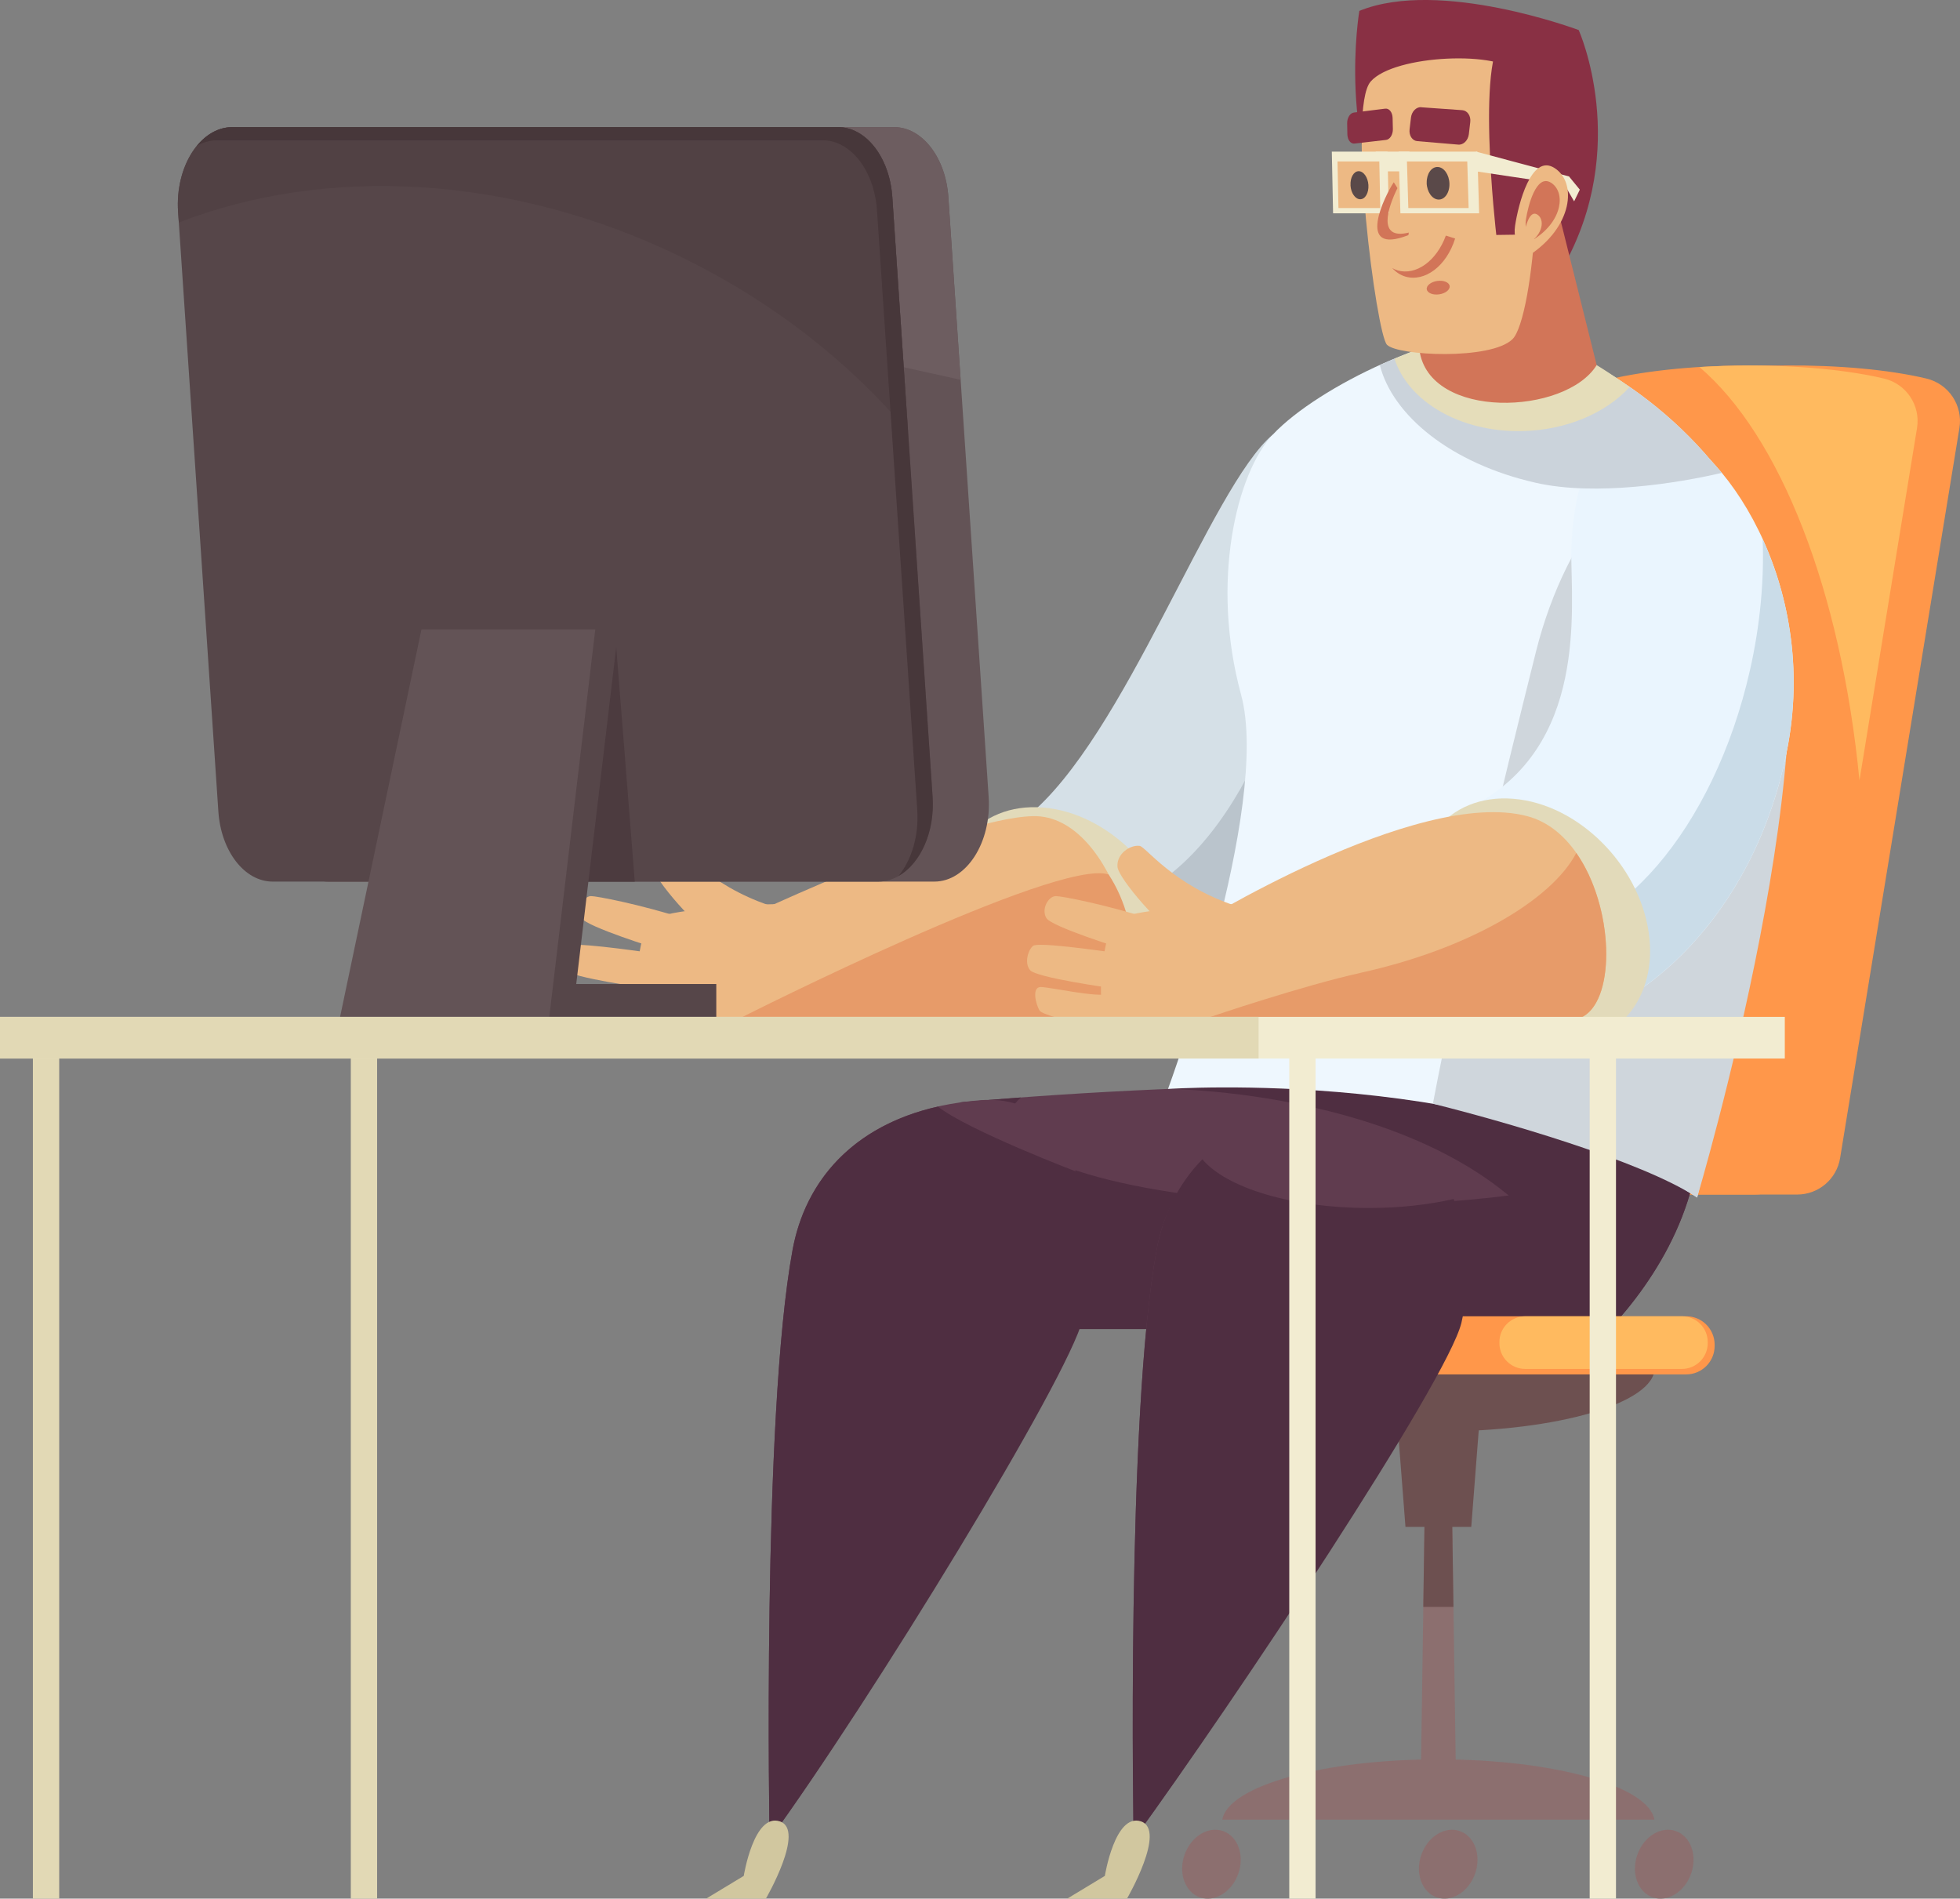 <svg width="446" height="432" viewBox="0 0 446 432" fill="none" xmlns="http://www.w3.org/2000/svg">
<rect x="0" y="0" width="446" height="432" fill="#808080" stroke="none"/>
<g clip-path="url(#clip0_15_7439)">
<path d="M331.297 404.052H323.319L324.231 340.92H330.373L331.297 404.052Z" fill="#8C6F6F"/>
<path d="M323.871 365.628L324.231 340.92H330.373L330.733 365.628H323.871Z" fill="#6D5050"/>
<path d="M317.572 318.468H337.031L334.788 347.412H319.816L317.572 318.468Z" fill="#6D5050"/>
<path d="M278.138 414.036C279.458 406.392 300.968 400.308 327.302 400.308C353.635 400.308 375.146 406.392 376.465 414.036H278.138Z" fill="#8C6F6F"/>
<path d="M278.078 311.232C278.078 303.24 300.872 303 328.058 303C355.243 303 376.537 303.24 376.537 311.232C376.537 319.224 354.499 325.704 327.314 325.704C300.129 325.704 278.09 319.224 278.09 311.232H278.078Z" fill="#6D5050"/>
<path d="M373.73 86.82C391.714 82.068 421.19 82.032 438.37 86.136C443.433 87.348 446.708 92.256 445.868 97.392L418.719 263.496C417.939 268.284 413.8 271.8 408.941 271.8H349.244C343.138 271.8 338.483 266.328 339.467 260.292L366.52 94.8C367.144 90.96 369.963 87.804 373.73 86.808V86.82Z" fill="#FF974A"/>
<path d="M364.085 86.82C382.068 82.068 411.545 82.032 428.724 86.136C433.787 87.348 437.062 92.256 436.222 97.392L409.073 263.496C408.293 268.284 404.155 271.8 399.296 271.8H339.599C333.492 271.8 328.837 266.328 329.821 260.292L356.874 94.8C357.498 90.96 360.318 87.804 364.085 86.808V86.82Z" fill="#FF974A"/>
<path d="M386.699 83.52C401.575 82.584 417.687 83.508 428.724 86.136C433.787 87.348 437.062 92.256 436.222 97.392L423.122 177.576C418.935 134.352 405.03 99.108 386.711 83.52H386.699Z" fill="#FFBA5F"/>
<path d="M218.489 250.836C278.402 245.508 338.735 245.952 386.507 249.168C389.194 272.352 376.645 291.252 366.304 302.4H224.512L218.477 250.824L218.489 250.836Z" fill="#603C4F"/>
<path d="M356.49 287.268C333.288 248.088 265.781 247.776 265.781 247.776L278.906 231.384L371.211 247.608L379.693 262.824L356.49 287.28V287.268Z" fill="#4F2E41"/>
<path d="M232.298 249.72C230.486 251.352 229.514 253.056 229.514 254.832C229.514 265.488 264.51 274.128 307.687 274.128C350.864 274.128 385.859 265.488 385.859 254.832C385.859 252.756 384.527 250.764 382.08 248.892C383.568 248.988 385.067 249.072 386.531 249.168C389.218 272.352 376.669 291.252 366.328 302.4H224.536L218.501 250.824C223.108 250.416 227.715 250.056 232.31 249.708L232.298 249.72Z" fill="#4F2E41"/>
<path d="M319.3 299.496H383.7C387.271 299.496 390.166 302.392 390.166 305.964V306.252C390.166 309.824 387.271 312.72 383.7 312.72H319.3C315.729 312.72 312.833 309.824 312.833 306.252V305.964C312.833 302.392 315.729 299.496 319.3 299.496Z" fill="#FF974A"/>
<path d="M382.74 299.496H347.049C343.822 299.496 341.194 302.124 341.194 305.352V305.616C341.194 308.844 343.822 311.472 347.049 311.472H382.74C385.967 311.472 388.594 308.844 388.594 305.616V305.352C388.594 302.124 385.967 299.496 382.74 299.496Z" fill="#FFBA5F"/>
<path d="M269.548 422.016C271.012 417.852 274.923 415.44 278.306 416.628C281.689 417.816 283.249 422.148 281.785 426.312C280.322 430.476 276.411 432.888 273.027 431.7C269.644 430.512 268.085 426.18 269.548 422.016Z" fill="#8C6F6F"/>
<path d="M323.427 422.016C324.89 417.852 328.801 415.44 332.185 416.628C335.568 417.816 337.127 422.148 335.664 426.312C334.2 430.476 330.289 432.888 326.906 431.7C323.523 430.512 321.963 426.18 323.427 422.016Z" fill="#8C6F6F"/>
<path d="M372.578 422.016C374.042 417.852 377.953 415.44 381.336 416.628C384.719 417.816 386.279 422.148 384.815 426.312C383.352 430.476 379.441 432.888 376.058 431.7C372.674 430.512 371.115 426.18 372.578 422.016Z" fill="#8C6F6F"/>
<path d="M233.761 185.784C256.04 167.7 275.415 110.856 289.631 98.88C289.631 98.88 303.524 144.408 292.87 193.488C288.12 215.412 255.164 233.376 247.834 232.356C240.516 231.336 224.104 193.62 233.749 185.796L233.761 185.784Z" fill="#D5E0E7"/>
<path d="M244.019 205.908C265.889 209.592 289.079 180.192 295.81 140.244C295.966 139.344 296.086 138.456 296.218 137.568C297.477 153.648 297.261 173.268 292.87 193.488C288.12 215.412 255.164 233.376 247.834 232.356C242.735 231.648 232.658 212.544 230.282 198.372C234.241 202.404 238.86 205.044 244.007 205.92L244.019 205.908Z" fill="#BAC4CC"/>
<path d="M215.778 210.588C212.635 194.712 222.376 182.508 237.372 183.744C252.105 184.956 265.805 198.672 268.121 214.02C270.376 228.948 261.03 240.204 247.09 239.52C232.91 238.812 218.825 226.032 215.766 210.588H215.778Z" fill="#E2DABA"/>
<path d="M148.487 209.172C151.63 207.192 167.802 205.752 177.639 205.716L178.095 228.744C163.195 235.464 145.475 231.108 144.9 227.784C144.312 224.46 145.403 211.104 148.499 209.16L148.487 209.172Z" fill="#EDB984"/>
<path d="M153.525 192.456C154.929 192.66 161.096 201.324 175.096 206.016L162.763 213.144C159.056 211.824 148.751 199.956 148.499 197.256C148.223 194.244 151.462 192.168 153.513 192.468L153.525 192.456Z" fill="#EDB984"/>
<path d="M134.486 203.892C135.686 203.868 145.691 205.764 156.165 209.136L149.746 215.904C149.746 215.904 133.55 210.9 132.327 208.896C131.115 206.904 132.723 203.94 134.474 203.892H134.486Z" fill="#EDB984"/>
<path d="M129.304 215.208C130.359 214.392 141.624 215.832 152.554 217.452L146.927 224.796C146.927 224.796 130.083 222.456 128.632 220.752C127.192 219.06 128.248 216.024 129.304 215.208Z" fill="#EDB984"/>
<path d="M164.851 232.104C150.382 236.664 131.607 231.3 130.779 229.944C129.951 228.588 128.908 224.556 131.055 224.58C133.227 224.604 143.952 227.052 146.459 226.128C148.991 225.204 164.383 217.512 164.671 217.824C164.959 218.136 164.851 232.104 164.851 232.104Z" fill="#EDB984"/>
<path d="M168.978 231.372C168.978 231.372 243.923 236.964 253.856 231.252C263.778 225.552 254.06 185.184 235.009 185.7C215.946 186.216 164.323 211.236 164.323 211.236L168.978 231.36V231.372Z" fill="#EDB984"/>
<path d="M252.261 198.972C260.191 210.984 258.919 228.348 253.844 231.264C243.923 236.964 168.966 231.384 168.966 231.384C168.966 231.384 240.72 195.132 252.249 198.972H252.261Z" fill="#E79B69"/>
<path d="M263.178 284.388C266.513 266.292 278.906 257.988 304.352 255.996C329.797 254.004 335.268 284.496 331.297 300.744C328.058 313.992 280.909 387.084 257.959 418.524C257.959 418.524 256.196 322.32 263.19 284.388H263.178Z" fill="#603C4F"/>
<path d="M263.178 284.388C264.63 276.516 268.073 269.436 273.603 263.772C278.99 270.216 293.866 274.86 311.442 274.86C318.472 274.86 325.07 274.116 330.805 272.808C333.252 282.684 334.284 293.88 332.544 300.996C329.305 314.244 280.909 387.084 257.959 418.524C257.959 418.524 256.196 322.32 263.19 284.388H263.178Z" fill="#4F2E41"/>
<path d="M180.351 284.388C183.686 266.292 197.578 252.336 223.024 250.344C248.47 248.352 249.453 283.5 245.47 299.748C242.231 312.996 198.07 387.084 175.12 418.524C175.12 418.524 173.356 322.32 180.351 284.388Z" fill="#603C4F"/>
<path d="M180.351 284.388C183.242 268.716 194.063 256.164 213.438 251.784C220.037 257.076 245.254 266.76 246.226 267.06C249.405 277.764 248.386 291.936 246.346 300.252C243.107 313.5 198.07 387.084 175.12 418.524C175.12 418.524 173.356 322.32 180.351 284.388Z" fill="#4F2E41"/>
<path d="M386.183 272.472C340.942 242.532 265.781 247.776 265.781 247.776C265.781 247.776 289.391 183.636 282.397 158.016C275.415 132.396 281.377 107.664 289.631 98.88C299.937 87.9 328.633 74.184 343.27 76.176C362.897 78.84 389.722 98.496 399.836 121.248C415.804 157.176 386.183 272.472 386.183 272.472Z" fill="#EEF7FE"/>
<path d="M349.508 148.284C356.55 120.132 373.874 101.46 386.123 103.164C393.249 110.736 399.248 119.076 402.811 127.08C418.779 163.008 386.183 272.472 386.183 272.472C373.466 264.06 341.158 254.892 326.054 251.136C332.544 217.164 341.518 180.216 349.508 148.296V148.284Z" fill="#CFD6DC"/>
<path d="M65.636 28.92H203.445C209.839 28.92 215.19 35.82 215.802 44.856L224.968 181.32C225.663 191.652 219.929 200.592 212.611 200.592H74.801C68.407 200.592 63.056 193.692 62.444 184.656L53.279 48.192C52.583 37.86 58.317 28.92 65.636 28.92Z" fill="#635356"/>
<path d="M53.387 49.752L53.279 48.192C52.583 37.86 58.317 28.92 65.635 28.92H203.445C209.839 28.92 215.19 35.82 215.802 44.856L218.597 86.424L53.387 49.74V49.752Z" fill="#6D5D60"/>
<path d="M102.91 200.604H74.801C70.29 200.604 66.319 197.172 64.148 192L102.91 200.604Z" fill="#6D5D60"/>
<path d="M52.883 28.92H190.692C197.087 28.92 202.437 35.82 203.049 44.856L212.215 181.32C212.911 191.652 207.176 200.592 199.858 200.592H62.048C55.654 200.592 50.303 193.692 49.691 184.656L40.526 48.192C39.83 37.86 45.565 28.92 52.883 28.92Z" fill="#564649"/>
<path d="M155.097 58.512C115.975 39.468 73.865 37.752 40.694 50.628L40.526 48.204C39.83 37.872 45.565 28.932 52.883 28.932H190.692C197.087 28.932 202.437 35.832 203.049 44.868L206.624 98.196C193.283 82.404 175.84 68.628 155.085 58.524L155.097 58.512Z" fill="#514144"/>
<path d="M99.287 147.036H140.209L144.444 200.604H103.534L99.287 147.036Z" fill="#4C3B3F"/>
<path d="M112.184 223.896H162.991V233.88H112.184V223.896Z" fill="#564649"/>
<path d="M101.147 143.208H140.701L129.819 234.876H81.879L101.147 143.208Z" fill="#564649"/>
<path d="M95.904 143.208H135.458L124.577 234.876H76.649L95.904 143.208Z" fill="#635356"/>
<path d="M361.733 237.372H367.72V432H361.733V237.372Z" fill="#F2ECD1"/>
<path d="M293.374 237.372H299.361V432H293.374V237.372Z" fill="#F2ECD1"/>
<path d="M79.828 237.372H85.814V432H79.828V237.372Z" fill="#E2D9B5"/>
<path d="M7.486 237.372H13.473V432H7.486V237.372Z" fill="#E2D9B5"/>
<path d="M357.57 128.076C357.234 112.44 362.225 92.808 376.861 96.468C391.498 100.128 414.496 132.408 406.518 171.336C398.54 210.264 372.207 229.224 358.242 232.212L329.725 185.832C359.862 174.468 357.906 143.712 357.57 128.076Z" fill="#EAF5FE"/>
<path d="M398.228 152.4C400.555 142.068 401.443 131.976 401.095 122.652C407.082 135.792 410.309 152.808 406.506 171.324C398.528 210.252 372.195 229.212 358.23 232.2L346.377 212.916C367.348 214.752 390.07 188.652 398.228 152.388V152.4Z" fill="#CADCE8"/>
<path d="M322.803 208.596C319.66 192.72 329.401 180.516 344.398 181.752C359.13 182.964 372.83 196.68 375.146 212.028C377.401 226.956 368.056 238.212 354.115 237.528C339.935 236.82 325.85 224.04 322.791 208.596H322.803Z" fill="#E2DABA"/>
<path d="M254.264 209.172C257.407 207.192 273.579 205.752 283.417 205.716L283.873 228.744C268.972 235.464 251.253 231.108 250.677 227.784C250.089 224.46 251.181 211.104 254.276 209.16L254.264 209.172Z" fill="#EDB984"/>
<path d="M259.315 192.456C260.719 192.66 266.885 201.324 280.885 206.016L268.553 213.144C264.845 211.824 254.54 199.956 254.288 197.256C254.012 194.244 257.251 192.168 259.303 192.468L259.315 192.456Z" fill="#EDB984"/>
<path d="M240.264 203.892C241.463 203.868 251.469 205.764 261.942 209.136L255.524 215.904C255.524 215.904 239.328 210.9 238.104 208.896C236.893 206.904 238.5 203.94 240.252 203.892H240.264Z" fill="#EDB984"/>
<path d="M235.081 215.208C236.137 214.392 247.402 215.832 258.331 217.452L252.705 224.796C252.705 224.796 235.861 222.456 234.409 220.752C232.97 219.06 234.025 216.024 235.081 215.208Z" fill="#EDB984"/>
<path d="M270.628 232.104C256.16 236.664 237.384 231.3 236.557 229.944C235.729 228.588 234.685 224.556 236.833 224.58C239.004 224.604 249.729 227.052 252.237 226.128C254.768 225.204 270.16 217.512 270.448 217.824C270.736 218.136 270.628 232.104 270.628 232.104Z" fill="#EDB984"/>
<path d="M275.415 231.372C275.415 231.372 350.36 236.964 360.294 231.252C370.215 225.552 365.956 190.56 347.517 185.7C322.239 179.04 270.76 211.236 270.76 211.236L275.415 231.36V231.372Z" fill="#EDB984"/>
<path d="M309.678 221.328C333.888 216 353.023 204.924 358.686 194.076C367.204 206.232 367.732 226.98 360.294 231.264C350.372 236.964 275.415 231.384 275.415 231.384C275.415 231.384 296.47 224.244 309.678 221.34V221.328Z" fill="#E79B69"/>
<path d="M3.05176e-05 231.372H406.134V240.852H3.05176e-05V231.372Z" fill="#F2ECD1"/>
<path d="M0 231.372H286.392V240.852H0V231.372Z" fill="#E2D9B5"/>
<path d="M160.688 432H174.28C174.28 432 183.362 416.352 177.447 414.42C171.533 412.476 169.242 426.828 169.242 426.828L160.688 432Z" fill="#D1C79F"/>
<path d="M242.855 432H256.448C256.448 432 265.529 416.352 259.615 414.42C253.7 412.476 251.409 426.828 251.409 426.828L242.855 432Z" fill="#D1C79F"/>
<path d="M349.508 109.86C329.989 105.444 316.828 94.392 313.985 83.064C324.531 78.288 335.76 75.156 343.282 76.176C357.966 78.168 376.681 89.676 389.41 104.868C390.214 105.72 391.018 106.632 391.81 107.592C381.876 109.92 363.113 112.944 349.52 109.86H349.508Z" fill="#CBD3DB"/>
<path d="M309.306 2.484C327.638 -5.016 359.238 6.84 359.238 6.84C359.238 6.84 371.187 33.444 355.567 60.984L318.508 54.972C304.016 33.684 309.318 2.484 309.318 2.484H309.306Z" fill="#893044"/>
<path d="M346.281 98.088C332.197 98.352 320.428 91.308 317.32 81.624C326.93 77.508 336.887 74.316 343.69 75.096C351.764 76.032 361.373 81.312 370.815 88.068C365.44 93.948 356.466 97.896 346.293 98.088H346.281Z" fill="#E5DDBA"/>
<path d="M363.329 83.076L352.507 39.732L322.203 41.052L322.995 79.656C325.19 95.616 356.251 94.5 363.329 83.064V83.076Z" fill="#D27558"/>
<path d="M345.345 16.728C352.831 27.804 349.076 72.348 344.17 77.172C339.263 81.984 318.016 80.964 315.605 78.444C313.181 75.924 306.523 24.768 311.886 18.564C317.236 12.372 341.794 11.448 345.357 16.728H345.345Z" fill="#EDB984"/>
<path d="M325.646 39.096C325.598 36.912 326.786 35.172 328.322 35.22C329.857 35.268 331.153 37.08 331.213 39.288C331.273 41.496 330.061 43.248 328.526 43.188C326.99 43.128 325.706 41.292 325.658 39.096H325.646Z" fill="#5A4949"/>
<path d="M307.987 39.252C308.191 37.056 309.486 35.424 310.878 35.604C312.282 35.784 313.253 37.728 313.049 39.936C312.845 42.156 311.538 43.8 310.134 43.596C308.73 43.404 307.771 41.448 307.975 39.252H307.987Z" fill="#5A4949"/>
<path d="M323.403 24.408L332.736 25.068C333.9 25.152 334.728 26.352 334.56 27.756L334.236 30.54C334.068 31.944 332.988 33.012 331.825 32.904L322.491 32.112C321.363 32.016 320.596 30.828 320.751 29.448L321.075 26.724C321.243 25.356 322.275 24.312 323.403 24.384V24.408Z" fill="#893044"/>
<path d="M308.083 25.608L315.221 24.72C316.109 24.612 316.852 25.548 316.888 26.82L316.948 29.34C316.984 30.612 316.289 31.74 315.389 31.836L308.215 32.664C307.339 32.76 306.619 31.824 306.595 30.564L306.547 28.068C306.523 26.82 307.207 25.716 308.083 25.608Z" fill="#893044"/>
<path d="M318.004 61.524C322.191 62.736 326.882 59.424 329.005 53.604L331.117 54.276C329.149 60.576 324.195 64.2 319.828 62.94C318.652 62.604 317.644 61.908 316.78 60.984C317.176 61.2 317.572 61.392 318.004 61.512V61.524Z" fill="#D27558"/>
<path d="M324.662 65.82C324.543 64.98 325.61 64.128 327.05 63.924C328.49 63.72 329.749 64.236 329.869 65.076C329.989 65.916 328.921 66.768 327.482 66.972C326.042 67.176 324.782 66.66 324.662 65.82Z" fill="#D27558"/>
<path d="M350.792 53.316L340.487 53.46C340.487 53.46 335.364 9.672 343.162 7.752C350.96 5.832 354.835 32.628 354.835 32.628L350.78 53.328L350.792 53.316Z" fill="#893044"/>
<path d="M318.256 34.5H336.168L336.576 48.54H318.664L318.256 34.5Z" fill="#F2ECD1"/>
<path d="M303.056 34.5H315.725L316.013 48.54H303.344L303.056 34.5Z" fill="#F2ECD1"/>
<path d="M313.061 34.5H320.715V38.988H313.061V34.5Z" fill="#F2ECD1"/>
<path d="M335.892 34.5L357.03 40.152V42.156L335.892 38.988V34.5Z" fill="#F2ECD1"/>
<path d="M357.03 40.152L359.49 43.152L358.194 45.816L355.327 40.86L357.03 40.152Z" fill="#F2ECD1"/>
<path d="M347.769 58.224C357.918 51.708 358.95 41.472 353.683 38.196C348.417 34.932 345.501 46.464 344.757 51.348C344.014 56.22 347.769 58.224 347.769 58.224Z" fill="#EDB984"/>
<path d="M349.136 54.384C355.627 50.22 356.287 43.668 352.927 41.568C349.556 39.48 347.697 46.86 347.217 49.98C346.737 53.1 349.148 54.384 349.148 54.384H349.136Z" fill="#D27558"/>
<path d="M347.877 55.344C351.2 53.22 351.524 49.872 349.796 48.804C348.069 47.736 347.121 51.504 346.881 53.1C346.641 54.696 347.877 55.344 347.877 55.344Z" fill="#EDB984"/>
<path d="M208.724 184.32L199.558 47.856C198.946 38.82 193.595 31.92 187.201 31.92H49.392C47.76 31.92 46.224 32.388 44.809 33.18C46.968 30.54 49.788 28.92 52.883 28.92H190.692C197.087 28.92 202.437 35.82 203.049 44.856L212.215 181.32C212.755 189.36 209.395 196.524 204.441 199.332C207.38 195.744 209.119 190.272 208.724 184.32Z" fill="#47373A"/>
<path d="M320.152 36.744H333.876L334.188 47.34H320.464L320.152 36.744Z" fill="#EDB984"/>
<path d="M304.352 36.744H313.865L314.081 47.34H304.568L304.352 36.744Z" fill="#EDB984"/>
<path d="M324.65 41.604C324.603 39.564 325.718 37.956 327.134 37.992C328.562 38.028 329.773 39.732 329.821 41.784C329.881 43.836 328.753 45.468 327.314 45.408C325.886 45.348 324.686 43.644 324.638 41.604H324.65Z" fill="#5A4949"/>
<path d="M307.315 42.18C307.207 40.428 308.023 38.988 309.138 38.952C310.266 38.928 311.274 40.332 311.382 42.096C311.49 43.872 310.674 45.324 309.534 45.336C308.407 45.348 307.411 43.932 307.303 42.18H307.315Z" fill="#5A4949"/>
<path d="M317.152 41.472C317.152 41.472 317.512 41.988 317.992 42.804C315.797 47.244 313.325 54.696 320.572 52.92C320.536 53.112 320.536 53.316 320.476 53.496C308.179 58.344 315.257 44.28 317.152 41.472Z" fill="#D27558"/>
</g>
<defs>
<clipPath id="clip0_15_7439">
<rect width="446" height="432" fill="white" transform="matrix(-1 0 0 1 446 0)"/>
</clipPath>
</defs>
</svg>
